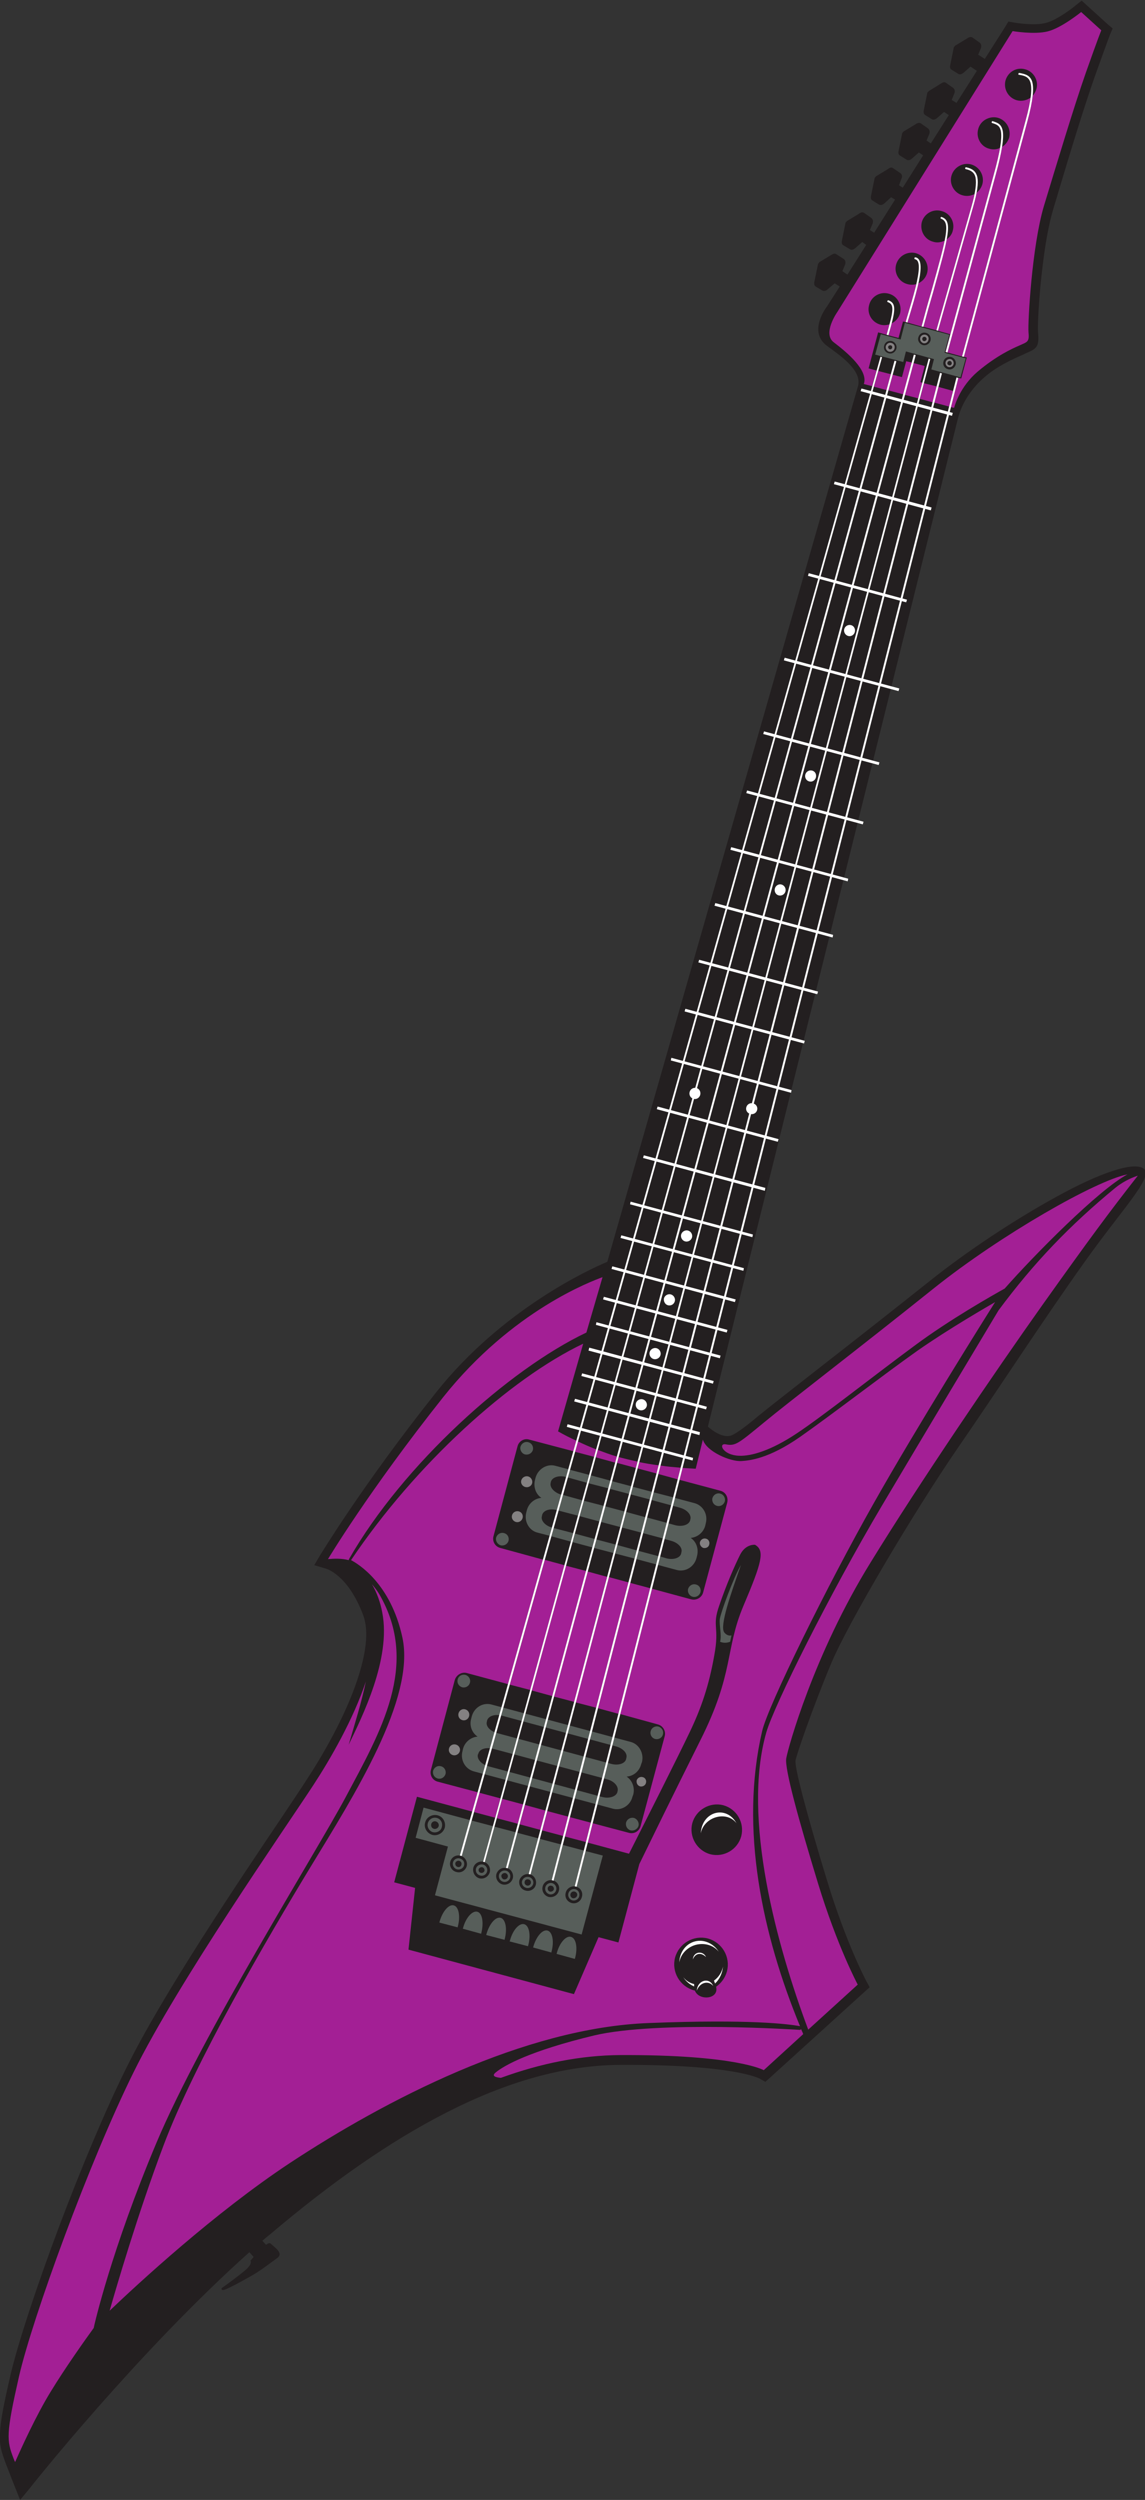 <?xml version="1.0" encoding="UTF-8" standalone="no"?>
<svg
   xmlns:dc="http://purl.org/dc/elements/1.1/"
   xmlns:cc="http://creativecommons.org/ns#"
   xmlns:rdf="http://www.w3.org/1999/02/22-rdf-syntax-ns#"
   xmlns:svg="http://www.w3.org/2000/svg"
   xmlns="http://www.w3.org/2000/svg"
   viewBox="0 0 415.107 905.573"
   height="905.573"
   width="415.107"
   xml:space="preserve"
   id="svg2"
   version="1.1"><rect x="0" y="0" width="415.107" height="905.573" fill="#333333" stroke="none"/><defs
     id="defs6" /><g
     transform="matrix(1.333,0,0,-1.333,0,905.573)"
     id="g10"><g
       transform="scale(0.1)"
       id="g12"><path
         id="path14"
         style="fill:#231f20;fill-opacity:1;fill-rule:evenodd;stroke:none"
         d="M 82.078,33.125 54.723,0 38.883,39.602 c 0,0 -7.203,17.996 -24.484,62.636 C 4.32,130.32 -2.156,148.32 0,182.883 c 1.441,32.398 10.078,77.039 28.801,157.676 19.438,83.523 71.277,241.199 133.918,407.515 56.883,150.492 122.398,308.166 180,424.086 98.636,200.88 308.883,512.64 426.242,686.88 27.355,41.04 49.676,74.16 62.641,94.32 46.078,69.84 107.281,175.68 140.394,275.76 22.324,66.97 32.404,130.33 15.848,174.96 -41.766,111.6 -101.528,126.72 -101.528,126.72 l -31.675,9.36 16.558,28.08 c 0.719,0 110.879,185.04 315.361,442.08 179.28,225.36 416.88,334.08 465.12,354.24 l 681.84,2379.6 c 12.24,43.92 -52.56,85.68 -84.24,109.44 -49.69,36.72 -7.21,97.92 0,107.28 l 34.57,54 -13.69,8.64 -18.71,-15.84 c -4.32,-4.32 -10.08,-6.48 -15.12,-3.6 l -18.01,10.8 c -5.04,3.6 -4.32,9.36 -2.87,15.84 l 9.35,45.36 3.6,5.04 30.96,18.72 c 5.03,2.88 10.07,6.48 15.11,2.88 l 20.18,-12.96 c 5.04,-3.6 5.74,-10.08 3.59,-15.84 l -7.2,-17.28 13.69,-9.36 51.11,80.64 -10.8,7.92 -18.71,-16.56 c -4.34,-3.6 -10.1,-6.48 -15.14,-2.88 l -17.99,10.8 c -5.04,2.88 -4.31,9.36 -2.89,15.12 l 9.38,46.08 3.59,4.32 30.96,18.72 c 5.04,3.6 10.08,7.2 15.84,3.6 l 19.43,-13.68 c 5.04,-3.6 5.76,-10.08 3.62,-15.84 l -7.21,-17.28 11.52,-7.2 56.88,90 -10.8,6.48 -17.99,-16.56 c -4.34,-3.6 -10.08,-6.48 -15.84,-2.88 l -17.29,10.8 c -5.04,2.88 -4.31,9.36 -2.89,15.12 l 9.38,46.08 3.59,4.32 30.96,18.72 c 5.04,3.6 10.08,7.2 15.11,3.6 l 20.16,-13.68 c 5.06,-3.6 5.76,-10.08 2.89,-15.12 l -6.48,-18 10.08,-6.48 55.44,87.84 -11.52,7.92 -18.73,-16.56 c -4.32,-3.6 -10.08,-6.48 -15.12,-2.88 l -17.26,10.8 c -5.76,2.88 -5.04,9.36 -3.62,15.12 l 9.38,46.08 3.59,4.32 30.96,18.72 c 5.04,3.6 10.8,6.48 15.84,3.6 l 19.43,-13.68 c 5.04,-3.6 5.77,-10.08 3.62,-15.84 l -7.21,-17.28 11.52,-7.92 48.97,77.04 -12.97,8.64 -18.71,-16.56 c -4.34,-3.6 -10.1,-6.48 -15.14,-2.88 l -17.26,10.8 c -5.04,2.88 -5.04,9.36 -3.62,15.12 l 9.38,46.08 4.31,4.32 30.24,18.72 c 5.76,3.6 10.8,7.2 15.84,3.6 l 19.43,-13.68 c 5.04,-3.6 5.76,-10.08 3.62,-15.12 l -7.21,-18 12.97,-7.92 55.43,87.12 -17.29,11.52 -18.71,-16.56 c -4.32,-3.6 -10.08,-6.48 -15.12,-2.88 l -17.28,10.8 c -5.76,2.88 -5.04,9.36 -3.6,15.12 l 9.36,46.08 3.59,4.32 30.96,18.72 c 5.06,3.6 10.8,6.48 15.84,3.6 L 2664,6678 c 5.04,-3.6 5.77,-10.08 3.6,-15.84 l -7.21,-17.28 18.01,-11.52 55.45,87.12 8.63,14.4 16.56,-2.88 c 0,0 54.01,-9.36 85.69,-0.72 31.68,7.92 80.62,46.8 80.62,47.52 l 16.56,12.96 15.84,-14.4 54.73,-49.68 13.67,-11.52 -7.19,-16.56 c 0,0 -6.48,-16.56 -41.05,-113.04 -29.51,-83.52 -68.4,-210.96 -99.36,-314.64 -5.03,-18 -10.8,-35.28 -14.39,-48.24 -12.25,-41.04 -21.6,-95.76 -28.09,-149.76 -10.8,-85.68 -14.39,-167.04 -12.94,-182.88 4.31,-41.76 -5.04,-45.36 -33.13,-57.6 -1.45,-0.72 -2.87,-1.44 -5.76,-2.88 -34.55,-15.12 -74.88,-33.84 -107.29,-62.64 -35.27,-30.24 -61.91,-71.28 -71.99,-113.04 L 1925.27,2916.72 c 24.5,-21.6 50.41,-31.68 67.7,-22.32 13.67,7.2 35.27,22.32 68.4,50.4 31.68,25.92 92.15,72.72 169.2,133.2 84.23,65.52 187.91,146.88 296.64,233.28 104.39,83.52 233.98,168.48 342.71,228.24 120.24,66.96 220.31,101.52 243.36,75.6 v 0 c 18.71,-26.64 -61.21,-107.28 -164.16,-251.99 -115.19,-161.29 -231.83,-342 -344.88,-505.45 -119.51,-174.24 -295.92,-471.59 -343.44,-583.92 -51.84,-123.84 -94.32,-248.4 -97.21,-264.24 -1.42,-9.36 5.77,-43.2 18.73,-93.6 15.84,-60.48 39.59,-143.28 67.68,-234.72 51.84,-169.92 105.84,-270.72 105.84,-270.72 l 9.36,-17.28 -14.4,-12.95 -256.33,-232.57 -12.95,-11.52 -15.11,8.64 c -0.73,0 -67.7,38.88 -379.46,37.44 -154.07,-0.72 -311.75,-47.52 -470.15,-128.16 C 1056.24,972.727 894.961,857.52 735.117,722.156 727.922,716.398 720.719,710.645 713.52,704.16 l 10.078,-10.801 c 5.761,4.317 10.086,5.762 12.961,2.879 10.082,-10.078 36.722,-25.918 16.562,-39.597 -19.437,-13.68 -42.48,-32.403 -69.121,-47.52 -26.641,-15.117 -59.762,-33.125 -72.004,-37.441 -11.516,-4.317 -9.355,3.601 -9.355,3.601 0,0 55.441,39.602 69.839,53.996 14.399,14.407 8.637,20.879 8.637,20.879 0,0 3.606,4.328 8.645,10.086 l -11.524,12.961 C 375.84,403.203 82.797,34.562 82.078,33.125 v 0" /><path
         id="path16"
         style="fill:#575e5a;fill-opacity:1;fill-rule:evenodd;stroke:none"
         d="m 2249.28,5963.76 v 0 0 z" /><path
         id="path18"
         style="fill:#ffffff;fill-opacity:1;fill-rule:evenodd;stroke:none"
         d="m 2003.05,1838.88 c -25.92,34.56 -87.85,18.72 -97.21,-27.36 3.59,60.48 69.84,77.05 97.21,27.36 v 0" /><path
         id="path20"
         style="fill:#ffffff;fill-opacity:1;fill-rule:evenodd;stroke:none"
         d="m 1748.16,2990.88 c 7.91,-2.16 12.95,-10.8 10.8,-18.72 -2.16,-7.92 -10.8,-12.96 -18.73,-10.8 -7.91,2.16 -12.94,10.08 -10.8,18.72 2.17,7.92 10.8,12.96 18.73,10.8 v 0" /><path
         id="path22"
         style="fill:#ffffff;fill-opacity:1;fill-rule:evenodd;stroke:none"
         d="m 1939.69,1396.8 c -13.69,15.84 -36.72,9.36 -44.65,-12.96 1.44,28.09 33.85,38.16 44.65,12.96 v 0" /><path
         id="path24"
         style="fill:#ffffff;fill-opacity:1;fill-rule:evenodd;stroke:none"
         d="m 1890,1517.77 c 24.47,6.47 51.11,-5.77 64.8,-28.09 -13.69,17.28 -38.16,25.2 -62.63,18.72 -23.77,-6.47 -41.06,-25.92 -44.65,-47.52 0.72,26.64 17.28,50.4 42.48,56.89 z m 76.33,-68.41 c -1.45,-18 -9.38,-34.56 -21.6,-46.08 l -2.89,7.92 c 12.96,9.36 21.6,23.04 24.49,38.16 z m -78.5,-54 c -11.5,5.04 -22.3,13.68 -29.51,25.2 7.21,-9.36 17.29,-15.84 29.51,-18.72 v -6.48 0" /><path
         id="path26"
         style="fill:#ffffff;fill-opacity:1;fill-rule:evenodd;stroke:none"
         d="m 1920.23,1475.28 c -15.11,14.4 -29.51,9.36 -35.99,-6.48 2.17,23.04 28.81,23.76 35.99,6.48 v 0" /><path
         id="path28"
         style="fill:#575e5a;fill-opacity:1;fill-rule:evenodd;stroke:none"
         d="m 1265.76,2242.08 c 9.36,-2.88 15.12,-12.24 12.24,-21.6 -2.16,-8.64 -11.52,-14.39 -20.88,-12.24 -9.36,2.89 -15.12,12.24 -12.24,21.6 2.16,9.36 11.52,14.4 20.88,12.24 v 0" /><path
         id="path30"
         style="fill:#575e5a;fill-opacity:1;fill-rule:evenodd;stroke:none"
         d="m 1790.64,2101.68 c 9.36,-2.88 15.12,-12.23 12.23,-21.6 -2.15,-9.36 -12.23,-14.4 -20.88,-12.24 -9.35,2.16 -15.11,12.24 -12.22,21.61 2.14,8.63 11.52,14.39 20.87,12.23 v 0" /><path
         id="path32"
         style="fill:#575e5a;fill-opacity:1;fill-rule:evenodd;stroke:none"
         d="m 1724.39,1853.28 c 8.66,-2.88 14.42,-12.24 12.25,-21.6 -2.87,-8.64 -12.25,-14.4 -21.6,-12.23 -9.36,2.87 -14.4,12.23 -12.25,21.59 2.89,9.36 12.25,14.4 21.6,12.24 v 0" /><path
         id="path34"
         style="fill:#575e5a;fill-opacity:1;fill-rule:evenodd;stroke:none"
         d="m 1199.52,1993.68 c 9.36,-2.16 14.4,-12.24 12.24,-20.88 -2.88,-9.36 -12.24,-15.12 -21.6,-12.24 -8.64,2.17 -14.4,11.52 -12.24,20.88 2.88,9.36 12.24,15.12 21.6,12.24 v 0" /><path
         id="path36"
         style="fill:#848182;fill-opacity:1;fill-rule:evenodd;stroke:none"
         d="m 1265.04,2148.48 c 8.64,-2.16 12.96,-10.8 10.8,-18.72 -2.16,-7.92 -10.08,-12.96 -18,-10.8 -8.64,2.17 -12.96,10.8 -10.8,18.72 2.16,7.92 10.08,12.96 18,10.8 v 0" /><path
         id="path38"
         style="fill:#848182;fill-opacity:1;fill-rule:evenodd;stroke:none"
         d="m 1239.84,2052.73 c 7.92,-2.17 12.96,-10.09 10.8,-18.01 -2.16,-7.92 -10.8,-12.96 -18.72,-10.8 -7.92,2.17 -12.96,10.08 -10.8,18.01 2.16,8.63 10.8,12.95 18.72,10.8 v 0" /><path
         id="path40"
         style="fill:#848182;fill-opacity:1;fill-rule:evenodd;stroke:none"
         d="m 1748.16,1964.16 c 6.49,-1.43 10.8,-8.64 8.64,-15.84 -1.45,-6.48 -8.64,-10.8 -15.84,-9.36 -7.19,2.17 -10.8,9.36 -9.36,16.56 2.17,6.48 9.36,10.8 16.56,8.64 v 0" /><path
         id="path42"
         style="fill:#ffffff;fill-opacity:1;fill-rule:evenodd;stroke:none"
         d="m 1785.61,3129.84 c 7.91,-2.16 12.94,-10.8 10.8,-18.71 -2.17,-7.93 -10.8,-12.97 -18.73,-10.81 -7.91,2.16 -12.95,10.81 -10.8,18.72 2.16,7.92 10.8,12.96 18.73,10.8 v 0" /><path
         id="path44"
         style="fill:#ffffff;fill-opacity:1;fill-rule:evenodd;stroke:none"
         d="m 1824.47,3276 c 7.93,-2.16 12.97,-10.8 10.8,-18.71 -2.14,-7.93 -10.07,-12.97 -18.71,-10.81 -7.93,2.16 -12.24,10.81 -10.8,18.72 2.15,7.93 10.8,12.96 18.71,10.8 v 0" /><path
         id="path46"
         style="fill:#ffffff;fill-opacity:1;fill-rule:evenodd;stroke:none"
         d="m 1871.29,3449.52 c 7.91,-2.16 12.95,-10.8 10.78,-18.72 -2.15,-7.92 -10.78,-12.96 -18.71,-10.8 -7.91,2.16 -12.97,10.8 -10.8,18.72 2.17,7.92 10.8,12.96 18.73,10.8 v 0" /><path
         id="path48"
         style="fill:#ffffff;fill-opacity:1;fill-rule:evenodd;stroke:none"
         d="m 1894.32,3836.88 c 7.93,-2.16 12.24,-10.8 10.07,-18.72 -2.14,-7.92 -10.07,-12.96 -17.98,-10.8 -8.66,2.16 -12.97,10.8 -10.8,18.72 2.14,7.92 10.07,12.96 18.71,10.8 v 0" /><path
         id="path50"
         style="fill:#ffffff;fill-opacity:1;fill-rule:evenodd;stroke:none"
         d="m 2048.4,3795.12 c 7.93,-2.16 12.97,-10.08 10.8,-18 -2.17,-8.64 -10.8,-12.96 -18.71,-10.8 -7.93,2.16 -12.97,10.08 -10.8,18 2.15,8.64 10.8,12.96 18.71,10.8 v 0" /><path
         id="path52"
         style="fill:#ffffff;fill-opacity:1;fill-rule:evenodd;stroke:none"
         d="m 2125.45,4389.84 c 7.91,-2.16 12.95,-10.8 10.78,-18.72 -2.15,-7.92 -10.08,-12.96 -18.71,-10.8 -7.93,2.16 -12.25,10.8 -10.08,18.72 2.15,7.92 10.08,12.96 18.01,10.8 v 0" /><path
         id="path54"
         style="fill:#ffffff;fill-opacity:1;fill-rule:evenodd;stroke:none"
         d="m 2208.96,4699.44 c 7.92,-2.16 12.23,-10.08 10.08,-18.72 -2.16,-7.92 -10.08,-12.96 -18,-10.8 -8.64,2.16 -12.95,10.8 -10.81,18.72 2.17,7.92 10.08,12.96 18.73,10.8 v 0" /><path
         id="path56"
         style="fill:#ffffff;fill-opacity:1;fill-rule:evenodd;stroke:none"
         d="m 2314.8,5094.72 c 7.91,-2.16 12.23,-10.8 10.08,-18.72 -2.17,-7.92 -10.08,-12.96 -18,-10.8 -7.92,2.16 -12.95,10.8 -10.81,18.72 2.17,7.92 10.08,12.96 18.73,10.8 v 0" /><path
         id="path58"
         style="fill:#575e5a;fill-opacity:1;fill-rule:evenodd;stroke:none"
         d="m 1437.12,2874.24 c 8.64,-2.16 14.4,-11.51 12.24,-20.88 -2.88,-9.36 -12.24,-14.4 -21.6,-12.23 -8.64,2.15 -14.4,12.23 -12.24,20.87 2.88,9.36 12.24,15.12 21.6,12.24 v 0" /><path
         id="path60"
         style="fill:#575e5a;fill-opacity:1;fill-rule:evenodd;stroke:none"
         d="m 1959.12,2734.56 c 8.63,-2.16 14.4,-11.52 12.25,-20.88 -2.89,-9.36 -12.25,-15.11 -21.6,-12.24 -8.66,2.17 -14.42,11.52 -12.25,20.88 2.87,9.36 12.25,15.12 21.6,12.24 v 0" /><path
         id="path62"
         style="fill:#575e5a;fill-opacity:1;fill-rule:evenodd;stroke:none"
         d="m 1892.87,2487.6 c 9.38,-2.16 14.42,-11.51 12.25,-20.88 -2.87,-9.36 -12.25,-15.12 -21.6,-12.24 -8.64,2.16 -14.4,12.24 -12.23,20.88 2.87,9.36 12.23,15.12 21.58,12.24 v 0" /><path
         id="path64"
         style="fill:#575e5a;fill-opacity:1;fill-rule:evenodd;stroke:none"
         d="m 1370.88,2627.29 c 9.36,-2.17 14.4,-11.53 12.24,-20.89 -2.88,-9.36 -12.24,-14.4 -21.6,-12.24 -8.64,2.88 -14.4,12.24 -12.24,20.88 2.88,9.36 12.24,15.12 21.6,12.25 v 0" /><path
         id="path66"
         style="fill:#848182;fill-opacity:1;fill-rule:evenodd;stroke:none"
         d="m 1436.4,2781.36 c 7.92,-2.16 12.96,-10.8 10.8,-18.72 -2.16,-7.92 -10.8,-12.24 -18.72,-10.08 -7.92,2.16 -12.96,10.08 -10.8,18 2.16,7.92 10.8,12.96 18.72,10.8 v 0" /><path
         id="path68"
         style="fill:#848182;fill-opacity:1;fill-rule:evenodd;stroke:none"
         d="m 1411.2,2686.32 c 7.92,-2.16 12.24,-10.08 10.08,-18 -2.16,-7.92 -10.08,-12.96 -18,-10.8 -7.92,2.16 -12.96,10.08 -10.8,18 2.16,8.64 10.8,12.96 18.72,10.8 v 0" /><path
         id="path70"
         style="fill:#848182;fill-opacity:1;fill-rule:evenodd;stroke:none"
         d="m 1920.23,2612.16 c 6.49,-1.44 10.81,-8.64 8.66,-15.84 -1.45,-7.2 -8.66,-10.8 -15.84,-9.36 -6.49,2.16 -10.8,9.36 -9.38,15.84 2.17,7.2 9.38,11.52 16.56,9.36 v 0" /><path
         id="path72"
         style="fill:#575e5a;fill-opacity:1;fill-rule:evenodd;stroke:none"
         d="m 1234.08,1615.68 c 13.68,-3.6 18.72,-30.24 10.8,-58.32 0,-0.72 0,-0.72 0,-1.44 l -49.68,12.96 c 0,0.72 0,1.44 0,1.44 7.92,28.8 25.2,48.96 38.88,45.36 v 0" /><path
         id="path74"
         style="fill:#575e5a;fill-opacity:1;fill-rule:evenodd;stroke:none"
         d="m 1298.16,1598.4 c 13.68,-3.6 18,-29.52 10.8,-58.32 0,-0.72 0,-0.72 -0.72,-1.44 l -49.68,13.68 c 0,0 0.72,0.72 0.72,1.44 7.2,28.08 25.2,48.24 38.88,44.64 v 0" /><path
         id="path76"
         style="fill:#575e5a;fill-opacity:1;fill-rule:evenodd;stroke:none"
         d="m 1361.52,1581.84 c 13.68,-3.6 18.72,-30.24 10.8,-59.04 v -0.72 l -49.68,12.96 c 0,0.72 0,0.72 0,1.44 7.92,28.8 25.2,48.96 38.88,45.36 v 0" /><path
         id="path78"
         style="fill:#575e5a;fill-opacity:1;fill-rule:evenodd;stroke:none"
         d="m 1425.6,1564.56 c 13.68,-3.6 18.72,-30.24 10.8,-58.32 0,-0.72 0,-1.44 -0.72,-1.44 l -49.68,12.97 c 0,0.71 0.72,1.43 0.72,1.43 7.2,28.8 25.2,48.96 38.88,45.36 v 0" /><path
         id="path80"
         style="fill:#575e5a;fill-opacity:1;fill-rule:evenodd;stroke:none"
         d="m 1488.96,1547.28 c 13.68,-3.6 18.72,-29.51 10.8,-58.32 0,-0.72 0,-0.72 0,-1.44 l -49.68,13.68 v 0.73 c 7.92,28.79 25.2,48.95 38.88,45.35 v 0" /><path
         id="path82"
         style="fill:#575e5a;fill-opacity:1;fill-rule:evenodd;stroke:none"
         d="m 1553.04,1530 c 13.68,-3.6 18.72,-29.52 10.8,-58.32 0,0 0,-0.72 -0.72,-1.43 l -49.68,13.67 c 0.72,0 0.72,0.72 0.72,1.44 7.2,28.08 25.2,48.96 38.88,44.64 v 0" /><path
         id="path84"
         style="fill:#575e5a;fill-opacity:1;fill-rule:evenodd;stroke:none"
         d="m 2015.27,2540.88 c -26.64,-76.32 -59.04,-166.32 -45.35,-183.59 9.36,-11.53 19.44,-7.93 19.44,-7.93 l -3.6,-17.28 c -8.63,-3.6 -19.43,-3.6 -27.36,0 5.04,18 -2.87,45.36 -0.72,61.92 2.89,18 36.71,111.6 57.59,146.88 v 0" /><path
         id="path86"
         style="fill:#ffffff;fill-opacity:1;fill-rule:evenodd;stroke:none"
         d="m 1825.92,3918.96 326.87,-87.84 -1.42,-7.2 -326.9,87.84 1.45,7.2 z m -282.24,-995.76 341.28,-91.44 -1.44,-7.2 -342,91.44 2.16,7.2 z m 20.16,69.12 339.83,-90.72 -1.42,-7.92 -340.57,91.44 2.16,7.2 z m 19.44,69.12 339.12,-90.72 -2.17,-7.2 -339.12,90.72 2.17,7.2 z m 19.43,69.84 338.4,-90.72 -2.15,-7.2 -338.39,90 2.14,7.92 z m 19.46,69.12 337.67,-90.72 -2.16,-7.2 -336.96,90.72 1.45,7.2 z m 20.15,69.12 336.23,-90 -2.14,-7.2 -336.25,90 2.16,7.2 z m 23.03,82.8 335.53,-90 -2.17,-7.2 -335.51,90 2.15,7.2 z m 24.49,84.24 333.36,-89.27 -1.44,-7.21 -334.08,89.28 2.16,7.2 z m 25.2,91.44 332.64,-89.28 -1.45,-7.2 -332.64,89.28 1.45,7.2 z m 36,126 330.48,-88.56 -1.44,-7.92 -331.19,89.28 2.15,7.2 z m 37.44,132.48 329.04,-88.56 -2.17,-7.2 -329.02,88.56 2.15,7.2 v 0" /><path
         id="path88"
         style="fill:#ffffff;fill-opacity:1;fill-rule:evenodd;stroke:none"
         d="m 2342.87,5737.68 248.42,-66.24 -2.17,-7.92 -248.4,66.96 2.15,7.2 z m -478.79,-1685.52 324.73,-87.12 -2.17,-7.2 -324.73,87.12 2.17,7.2 z m 37.44,133.2 323.28,-86.4 -2.16,-7.2 -323.28,86.4 2.16,7.2 z m 43.93,154.08 320.39,-86.4 -1.45,-7.2 -321.11,86.4 2.17,7.2 z m 43.18,151.92 318.25,-85.68 -1.43,-7.2 -318.97,85.68 2.15,7.2 z m 43.21,154.08 316.79,-84.96 -2.15,-7.2 -316.79,84.96 2.15,7.2 z m 46.07,160.56 313.93,-84.24 -2.15,-7.2 -313.93,84.24 2.15,7.2 z m 56.17,200.16 311.76,-83.52 -2.17,-7.2 -311.76,83.52 2.17,7.2 z m 65.51,229.68 267.13,-72 -2.17,-7.2 -267.11,72 2.15,7.2 z m 70.57,249.12 263.51,-70.56 -2.15,-7.92 -263.51,71.28 2.15,7.2 v 0" /><path
         id="path90"
         style="fill:#848182;fill-opacity:1;fill-rule:evenodd;stroke:none"
         d="m 2424.24,5861.52 c 6.48,-1.44 10.8,-7.92 8.63,-15.12 -1.42,-6.48 -8.63,-10.08 -15.12,-8.64 -6.46,2.16 -10.07,8.64 -8.63,15.12 2.17,6.48 8.63,10.8 15.12,8.64 z m -1.45,-6.48 c 2.89,-0.72 4.34,-3.6 3.62,-6.48 -0.73,-2.88 -3.62,-5.04 -6.49,-4.32 -2.89,0.72 -5.04,4.32 -4.31,7.2 0.72,2.88 4.31,4.32 7.18,3.6 v 0" /><path
         id="path92"
         style="fill:#848182;fill-opacity:1;fill-rule:evenodd;stroke:none"
         d="m 2517.13,5883.84 c 6.46,-1.44 10.08,-7.92 7.91,-14.4 -1.45,-6.48 -7.91,-10.08 -13.67,-8.64 -6.49,2.16 -10.08,8.64 -8.66,14.4 1.45,6.48 7.93,10.08 14.42,8.64 z m -1.45,-5.76 c 2.87,-0.72 5.04,-4.32 4.32,-7.2 -1.45,-2.88 -4.32,-5.04 -7.21,-4.32 -3.59,0.72 -5.04,4.32 -4.31,7.2 0.72,3.6 4.31,5.04 7.2,4.32 v 0" /><path
         id="path94"
         style="fill:#575e5a;fill-opacity:1;fill-rule:evenodd;stroke:none"
         d="m 2380.31,5829.84 76.33,-20.16 7.21,28.8 76.31,-20.88 -7.19,-28.08 79.2,-21.6 14.39,51.84 -57.6,15.12 12.95,48.96 -120.95,32.4 -11.53,-45.36 -53.98,14.4 -15.14,-55.44 z m 206.64,-6.48 c 9.38,-2.88 14.42,-12.24 12.25,-20.88 -2.87,-9.36 -12.25,-15.12 -20.88,-12.24 -9.36,2.16 -15.12,11.52 -12.25,20.88 2.17,9.36 11.53,14.4 20.88,12.24 z m -68.4,65.52 c 9.36,-2.16 14.42,-11.52 12.25,-20.88 -2.89,-9.36 -12.25,-14.4 -20.88,-12.24 -9.35,2.88 -15.12,12.24 -12.24,20.88 2.16,9.36 11.52,15.12 20.87,12.24 z m -92.87,-22.32 c 9.36,-2.88 14.4,-12.24 12.23,-20.88 -2.87,-9.36 -12.23,-15.12 -20.88,-12.24 -9.35,2.16 -15.12,11.52 -12.23,20.88 2.15,9.36 11.53,14.4 20.88,12.24 v 0" /><path
         id="path96"
         style="fill:#848182;fill-opacity:1;fill-rule:evenodd;stroke:none"
         d="m 2585.53,5817.6 c 5.76,-1.44 9.35,-7.92 7.91,-13.68 -1.45,-5.76 -7.91,-9.36 -13.67,-7.92 -5.77,1.44 -9.38,7.92 -7.93,13.68 1.44,5.76 7.93,9.36 13.69,7.92 z m -1.45,-5.04 c 2.87,-0.72 5.04,-4.32 4.32,-7.2 -0.72,-3.6 -4.32,-5.76 -7.21,-4.32 -3.59,0.72 -5.74,4.32 -4.31,7.2 0.72,2.88 4.31,5.04 7.2,4.32 v 0" /><path
         id="path98"
         style="fill:#a31f95;fill-opacity:1;fill-rule:evenodd;stroke:none"
         d="m 1362.24,1146.96 c 108.72,39.6 216.72,61.2 323.99,61.92 317.54,1.44 390.98,-41.04 390.98,-41.04 l 107.26,97.92 c -0.7,2.88 -2.87,7.2 -5.76,13.69 l -2.15,-2.17 c 0,0 -387.36,25.92 -560.88,-15.12 -173.52,-41.76 -244.8,-81.36 -267.84,-100.8 -11.52,-9.36 -0.72,-12.96 14.4,-14.4 z m 563.03,378.72 c 38.89,-10.8 61.94,-50.4 51.86,-89.28 -5.06,-18 -15.84,-32.4 -29.53,-41.76 8.63,-34.56 -46.8,-38.88 -57.6,-10.8 -0.72,0.72 -1.45,0.72 -2.17,0.72 -38.87,10.8 -61.91,50.4 -51.83,89.28 10.8,38.89 50.41,61.92 89.27,51.84 z m 862.56,5079.6 c 23.05,-5.76 37.44,-30.24 30.98,-53.28 -2.17,-7.2 -5.76,-13.68 -10.1,-18.72 -2.15,-17.28 -6.46,-39.6 -14.39,-69.12 l -172.8,-640.08 7.91,-2.16 -15.11,-56.88 -7.91,1.44 -20.18,-79.2 8.65,-2.16 c 2.15,7.92 16.57,57.6 63.36,97.92 51.84,43.92 95.04,63.36 115.2,72 20.15,9.36 26.64,8.64 23.77,36 -2.17,26.64 9.35,232.56 41.75,342 33.11,108.72 80.65,267.12 114.48,363.6 33.85,95.76 41.76,114.48 41.76,114.48 l -54.71,49.68 c 0,0 -53.28,-43.2 -90.72,-52.56 -36.72,-9.36 -95.77,0.72 -95.77,0.72 l -476.64,-763.2 c 0,0 -41.75,-59.04 -9.35,-82.8 35.99,-27.36 94.31,-76.32 81.35,-113.04 l 22.32,-5.76 12.25,42.48 -21.61,5.76 25.92,97.92 23.05,-6.48 c 2.87,10.8 5.74,20.16 7.91,28.08 -7.91,-2.16 -16.56,-2.88 -24.47,-0.72 -23.77,6.48 -37.44,30.24 -30.96,53.28 5.74,23.76 30.23,37.44 53.26,30.96 23.05,-5.76 36.74,-30.24 30.98,-53.28 -3.62,-12.24 -12.25,-22.32 -23.05,-27.36 -2.17,-9.36 -5.04,-20.16 -8.63,-32.4 l 27.34,-7.2 12.25,44.64 7.21,-1.44 c 0.72,1.44 0.72,3.6 1.42,5.04 10.1,33.84 19.45,64.8 25.94,90.72 0.7,2.88 0.7,5.04 1.42,7.2 -7.18,-2.16 -15.84,-2.16 -23.75,0 -23.04,5.76 -37.44,30.24 -30.95,53.28 6.46,23.04 30.23,36.72 53.28,30.96 23.03,-6.48 37.42,-30.24 30.96,-54 -3.62,-12.96 -12.25,-22.32 -23.77,-28.08 -0.73,-3.6 -1.45,-6.48 -2.15,-10.08 -6.49,-26.64 -15.84,-57.6 -25.94,-90.72 -0.7,-2.16 -1.43,-4.32 -1.43,-5.76 l 38.17,-10.8 c 9.35,35.28 17.99,66.24 25.92,92.88 18.71,66.24 30.95,110.16 36.71,140.4 -9.35,-4.32 -20.15,-6.48 -30.95,-2.88 -23.05,5.76 -36.72,29.52 -30.98,53.28 6.49,23.04 30.26,36.72 53.28,30.24 23.77,-5.76 37.44,-30.24 30.98,-53.28 -2.17,-10.08 -8.65,-18 -16.56,-23.76 -5.77,-30.96 -18.73,-77.04 -37.44,-145.44 -7.93,-26.64 -16.57,-57.6 -25.92,-92.16 l 35.27,-9.36 95.76,336.96 c 3.6,12.24 5.76,23.76 7.91,33.12 -9.35,-5.04 -20.88,-6.48 -31.68,-3.6 -23.02,5.76 -37.44,30.24 -30.95,53.28 6.48,23.04 30.23,36.72 53.28,30.96 23.04,-6.48 36.72,-30.24 30.95,-53.28 -2.87,-10.08 -8.63,-18 -15.84,-23.76 -2.14,-10.8 -5.03,-23.04 -9.35,-38.16 l -95.76,-336.96 33.12,-9.36 -12.97,-48.24 h 0.73 l 131.03,482.4 c 8.65,30.24 13.69,53.28 16.56,72 -8.63,-4.32 -18.71,-5.04 -28.79,-2.16 -23.04,5.76 -36.71,30.24 -30.25,53.28 5.76,23.04 30.25,36.72 53.28,30.96 23.05,-6.48 36.72,-30.24 30.98,-54 -3.61,-10.8 -10.1,-19.44 -19.45,-25.2 -2.88,-19.44 -8.64,-43.92 -17.29,-76.32 l -131.03,-482.4 39.6,-10.8 172.8,640.8 c 7.2,25.92 11.52,46.8 13.69,62.64 -10.1,-7.2 -23.77,-10.8 -37.44,-7.2 -23.05,6.48 -36.72,30.24 -30.98,53.28 6.49,23.76 30.25,37.44 53.28,30.96 z m -195.84,-874.08 -39.59,10.8 -11.52,-42.48 40.31,-10.8 10.8,42.48 z m -44.63,12.24 -34.57,8.64 -10.8,-42.48 34.57,-9.36 10.8,43.2 z m -38.88,10.08 -5.04,1.44 11.52,43.92 -30.23,7.92 -23.77,-86.4 35.99,-9.36 11.53,42.48 z m -28.79,54.72 -15.14,3.6 -11.5,-43.2 -25.22,6.48 -11.5,-42.48 40.31,-10.8 23.05,86.4 z m -56.9,-31.68 -33.83,8.64 -12.24,-42.48 34.57,-9.36 11.5,43.2 z M 1134,1910.88 l 150.48,-40.32 14.4,52.57 -108.72,28.8 c -13.68,3.59 -22.32,17.99 -18,32.39 l 64.8,244.08 c 4.32,13.68 18.72,22.32 32.4,18.72 l 112.32,-30.23 95.04,338.4 -115.92,31.67 c -14.4,3.6 -22.32,18 -18.72,31.68 l 65.52,244.8 c 3.6,13.68 18,22.32 31.68,18 l 120.24,-31.68 7.92,28.81 c -16.56,7.19 -33.12,15.83 -49.68,25.19 l 68.39,238.32 C 1386.72,3047.04 1130.4,2815.2 954.723,2553.84 974.16,2543.76 1062.72,2490.48 1094.4,2343.61 1130.4,2177.29 961.918,1913.04 844.563,1720.08 727.922,1527.84 529.199,1188.72 444.238,961.926 373.684,774.719 316.078,576.719 298.082,514.082 c 78.477,74.883 285.117,265.676 489.598,401.035 259.2,170.643 638.64,368.643 977.77,380.883 274.32,10.8 380.16,-2.89 410.39,-8.64 -102.25,247.68 -164.88,536.4 -102.97,802.09 15.84,68.39 177.13,395.99 303.13,618.47 117.36,208.08 305.29,507.6 330.48,547.2 -17.28,-10.08 -125.29,-71.99 -211.68,-132.48 -93.61,-66.24 -232.55,-173.52 -318.96,-234 -85.68,-59.76 -138.24,-64.08 -159.12,-65.51 -30.24,-2.17 -95.76,25.91 -105.12,58.31 l -19.43,-79.2 c -12.25,0.72 -23.77,1.44 -36.02,2.16 l -7.91,-32.4 110.88,-29.52 c 14.4,-3.6 22.33,-18 18.71,-32.4 L 1912.32,2466 c -3.61,-13.68 -18,-22.32 -32.4,-18.71 l -106.56,28.8 -86.41,-340.57 102.25,-28.08 c 13.67,-3.6 22.32,-17.99 18.71,-31.68 l -65.51,-244.08 c -3.59,-14.4 -18.01,-23.04 -32.4,-18.72 l -97.93,25.92 -13.67,-52.56 112.32,-30.23 c 46.8,92.15 134.63,266.39 163.44,326.87 33.13,68.4 54,130.32 68.4,211.68 15.12,80.65 -7.21,77.04 13.67,136.08 20.18,59.04 42.48,109.44 56.9,138.24 15.11,29.52 40.31,26.64 40.31,26.64 27.36,-15.84 18.73,-47.52 -31.68,-166.32 -50.39,-119.52 -24.47,-181.44 -117.37,-365.76 -79.92,-159.84 -133.2,-269.28 -165.58,-335.52 l -56.9,-213.12 -54,14.4 -66.95,-154.8 -450,120.96 18,167.76 -56.88,15.12 61.92,232.56 z m 155.52,-41.76 56.88,-15.12 14.4,52.56 -56.88,15.12 -14.4,-52.56 z m 61.92,-16.56 56.88,-15.12 14.4,52.56 -56.88,15.12 -14.4,-52.56 z m 61.92,-16.56 56.16,-15.12 13.68,52.56 -55.44,15.13 -14.4,-52.57 z m 61.2,-16.55 56.88,-15.13 13.68,52.56 -56.88,15.12 -13.68,-52.55 z m 61.92,-16.57 56.88,-15.11 13.67,52.55 -56.87,15.12 -13.68,-52.56 z m 27.36,1045.44 51.84,-13.68 5.77,20.16 c -16.57,6.48 -33.13,13.68 -49.69,21.6 l -7.92,-28.08 z m 56.88,-15.12 52.56,-14.4 4.32,16.56 c -17.29,5.04 -34.55,11.53 -51.84,18 l -5.04,-20.16 z m 57.6,-15.12 51.11,-13.68 4.34,17.28 c -17.29,3.61 -34.57,7.92 -51.13,12.24 l -4.32,-15.84 z m 56.15,-15.12 51.14,-13.68 5.76,22.32 c -18.01,2.16 -35.3,5.04 -52.56,8.65 l -4.34,-17.29 z m 56.17,-15.12 52.56,-14.4 7.91,31.68 c -18.71,1.44 -36.72,2.88 -54.7,5.76 l -5.77,-23.04 z m -22.32,-310.32 -54,14.41 -87.84,-340.57 55.43,-15.12 86.41,341.28 z m -59.04,15.84 -53.28,14.41 -90,-340.57 55.45,-14.4 87.83,340.56 z m -58.32,15.12 -52.56,14.4 -91.44,-339.84 54.72,-14.4 89.28,339.84 z m -56.88,15.84 -54.72,14.4 -92.88,-339.12 55.44,-15.12 92.16,339.84 z m -59.04,15.84 -53.28,14.4 -95.04,-339.12 55.44,-14.4 92.88,339.12 z m 431.99,-652.32 c 36.74,-10.07 58.32,-47.52 48.97,-84.23 -10.08,-36.72 -47.52,-58.33 -84.24,-48.97 -36.72,10.08 -58.32,48.24 -48.97,84.24 10.08,36.72 48.25,58.32 84.24,48.96 z m 231.13,-609.84 134.63,122.4 c 0,0 -55.43,102.96 -107.99,275.04 -52.55,172.08 -91.44,312.48 -86.4,339.85 4.31,26.64 74.88,282.95 229.69,532.79 134.62,218.88 339.12,519.12 467.98,700.56 126.72,177.84 180,249.84 258.48,349.92 -9.35,-2.88 -35.27,-12.24 -60.47,-32.4 -125.27,-102.96 -222.48,-204.48 -318.24,-333.36 -47.52,-79.19 -198.71,-331.2 -317.52,-531.36 -142.56,-240.48 -293.05,-542.87 -313.93,-614.88 -67.67,-234 29.54,-583.92 113.77,-808.56 z m -559.45,2044.8 c -27.34,-10.07 -244.79,-89.28 -433.43,-326.16 -203.04,-255.6 -313.202,-439.92 -313.202,-439.92 0,0 0,0 0.719,0 15.84,1.44 36.723,2.16 55.441,-2.88 l 1.442,3.6 c 146.88,256.32 434.16,514.8 645.12,614.88 l 43.91,150.48 z M 995.039,2224.08 C 961.199,2121.84 898.559,2013.13 851.758,1941.84 772.559,1820.88 484.563,1407.6 363.598,1162.8 242.641,918.723 88.559,495.363 51.84,336.238 15.84,177.844 18,162.004 36.719,113.035 c 1.441,-3.59 2.883,-7.195 4.32,-10.074 15.117,33.836 57.598,128.16 97.922,192.957 38.156,62.648 92.879,139.68 115.918,171.359 1.437,8.641 48.961,214.559 170.641,503.282 124.558,295.921 434.878,789.841 514.796,939.601 93.604,175.68 202.324,359.29 91.444,550.8 -5.04,8.64 -12.24,18 -20.16,27.36 13.68,-23.03 23.04,-49.68 28.08,-77.04 24.48,-125.99 -55.442,-284.39 -91.442,-359.28 16.563,56.88 35.282,115.92 46.801,172.08 z M 3066.48,3602.16 C 2980.8,3585.6 2722.32,3438 2541.6,3294 c -209.53,-167.76 -397.44,-311.04 -465.12,-367.2 -68.39,-56.16 -76.32,-63.36 -102.24,-58.32 -21.6,4.32 -9.36,-29.52 35.99,-30.96 33.13,-1.43 87.13,14.41 156.25,60.48 69.85,46.08 208.07,155.52 320.4,238.32 95.76,71.28 213.12,137.52 245.52,155.52 79.92,90.72 256.31,269.28 334.08,310.32 v 0" /><path
         id="path100"
         style="fill:#575e5a;fill-opacity:1;fill-rule:evenodd;stroke:none"
         d="m 1704.24,1965.6 c 15.12,-10.08 23.05,-29.51 18.01,-48.96 l -2.17,-5.76 c -5.76,-23.76 -30.24,-38.88 -53.28,-32.4 L 1288.08,1980 c -23.04,6.48 -36.72,30.96 -30.24,54.72 l 1.44,6.48 c 5.04,18.72 21.6,31.68 39.6,33.12 -15.12,10.08 -23.04,29.52 -17.28,48.96 l 1.44,5.76 c 6.48,24.48 30.24,38.88 54,32.4 l 378,-101.52 c 23.05,-5.76 36.72,-30.96 30.96,-54.72 l -2.15,-5.75 c -5.04,-19.45 -20.88,-32.41 -39.61,-33.85 z m -362.88,75.6 309.6,-82.8 c 19.43,-5.04 31.68,-19.44 28.81,-31.68 l -0.73,-3.59 c -3.59,-11.53 -21.6,-18.01 -41.03,-12.97 l -309.61,83.52 c -18.72,5.04 -31.68,19.45 -28.8,31.68 l 1.44,2.88 c 2.88,12.24 20.88,18 40.32,12.96 z m 23.76,90 310.33,-83.52 c 18.71,-5.04 31.68,-18.72 28.07,-30.96 l -0.73,-3.59 c -2.87,-12.25 -21.6,-18.01 -40.31,-12.97 l -309.6,83.52 c -19.44,5.04 -32.4,18.72 -28.8,30.96 l 0.72,3.6 c 3.6,12.24 21.6,18 40.32,12.96 v 0" /><path
         id="path102"
         style="fill:#575e5a;fill-opacity:1;fill-rule:evenodd;stroke:none"
         d="m 1152,1881.36 126,-33.84 -27.36,-96.47 c -11.52,2.15 -23.04,-5.05 -25.92,-16.57 -3.6,-12.24 4.32,-25.2 16.56,-28.08 12.24,-3.6 24.48,3.6 28.08,15.84 2.88,12.24 -4.32,24.48 -15.84,28.08 0.72,0 1.44,0 2.16,-0.72 l 27.36,96.49 57.6,-15.13 -26.64,-96.48 c 0,0 0.72,0 0.72,-0.72 0,0.72 -0.72,0.72 -0.72,0.72 -11.52,2.16 -23.76,-5.03 -26.64,-16.56 -2.88,-12.24 4.32,-25.19 16.56,-28.8 12.24,-2.88 24.48,4.32 28.08,16.56 2.88,11.52 -2.88,23.04 -13.68,27.36 l 26.64,96.48 57.6,-15.12 -26.64,-97.2 c -11.52,2.16 -22.32,-5.04 -25.92,-16.56 -2.88,-12.24 4.32,-24.48 16.56,-28.08 12.24,-2.88 24.48,4.33 28.08,16.56 2.88,10.8 -2.88,23.04 -13.68,27.36 l 25.92,96.48 56.88,-15.12 -25.92,-97.2 c -10.8,1.44 -21.6,-5.76 -25.2,-16.56 -2.88,-12.24 4.32,-25.2 16.56,-28.08 12.24,-3.6 25.2,3.6 28.08,15.84 2.88,12.24 -3.6,23.76 -14.4,28.08 l 25.2,96.48 57.6,-15.12 -25.2,-97.2 c -10.8,1.44 -21.6,-5.76 -24.48,-16.56 -3.6,-12.24 3.6,-25.2 15.84,-28.8 12.24,-2.88 25.2,4.32 28.08,16.56 3.6,12.24 -3.6,24.48 -15.12,28.08 0,0 0,0 0.72,-0.72 l 25.2,97.2 56.88,-15.12 -24.48,-97.2 c -10.8,0.72 -21.6,-5.76 -24.48,-17.27 -3.6,-12.25 3.6,-24.49 15.84,-28.09 12.24,-3.59 25.21,4.32 28.08,16.56 3.59,11.53 -2.87,23.76 -14.4,27.37 l 24.48,97.19 46.79,-12.23 -57.59,-214.57 -398.88,106.56 35.28,132.48 -87.84,23.76 21.6,82.08 z m 411.12,-228.25 c -5.04,1.45 -10.08,-1.43 -11.52,-6.47 -1.44,-5.04 1.44,-10.08 6.48,-11.52 5.04,-0.72 10.08,2.16 11.51,7.2 1.45,4.32 -1.43,9.36 -6.47,10.79 z m -313.92,83.53 c -4.32,1.44 -9.36,-1.44 -10.8,-5.76 -0.72,-5.04 1.44,-9.36 6.48,-10.8 4.32,-1.44 9.36,1.44 10.08,6.48 1.44,4.32 -1.44,8.64 -5.76,10.08 z m 62.64,-17.28 c -4.32,0.72 -8.64,-1.44 -10.08,-5.75 -0.72,-4.33 1.44,-8.65 5.76,-9.37 4.32,-1.44 8.64,1.44 10.08,5.04 0.72,4.33 -1.44,8.64 -5.76,10.08 z m 62.64,-15.84 c -4.32,0.72 -9.36,-1.44 -10.8,-6.48 -0.72,-4.31 2.16,-9.36 6.48,-10.8 4.32,-0.72 9.36,1.44 10.8,6.49 1.44,4.31 -1.44,9.35 -6.48,10.79 z m 62.64,-17.28 c -4.32,1.44 -9.36,-1.44 -10.08,-5.76 -1.44,-5.04 1.44,-9.35 5.76,-10.8 5.04,-1.44 9.36,1.45 10.8,5.76 1.44,5.04 -1.44,10.08 -6.48,10.8 z m 62.64,-17.28 c -4.32,1.44 -8.64,-1.44 -10.08,-5.76 -0.72,-4.32 1.44,-8.64 5.76,-10.09 5.04,-0.71 9.36,1.45 10.8,5.77 0.72,4.32 -1.44,9.36 -6.48,10.08 z m 67.68,-2.16 v -0.71 z m 0,-0.71 c 0,0 0,0 0.72,0 -0.72,0 -0.72,0 -0.72,0 z m -3.6,1.43 c 0,-0.72 0.72,-0.72 0.72,-0.72 0,0 -0.72,0 -0.72,0.72 z m 0.72,-0.72 c 0.72,0 1.44,0 1.44,0 0,0 -0.72,0 -1.44,0 z m 0,-7.2 c -7.92,2.16 -16.56,-2.88 -18.72,-11.52 -2.16,-7.92 2.88,-16.56 10.8,-18.72 7.92,-2.16 16.56,2.88 18.71,10.8 2.17,8.64 -2.15,17.28 -10.79,19.44 z m -313.92,91.45 c 0.72,0 0.72,0 0.72,0 0,0 0,0 -0.72,0 z m 0.72,0 v 0 0 z m 0,0 c 0,0 0,0 0.72,0 -0.72,0 -0.72,0 -0.72,0 z m 0.72,0 v 0 0 z m 0,0 v 0 0 z m -1.44,-7.94 c -7.92,2.17 -16.56,-2.15 -18.72,-10.79 -2.16,-7.92 2.88,-16.56 10.8,-18.71 8.64,-2.17 17.28,2.87 19.44,10.79 2.16,8.64 -2.88,16.56 -11.52,18.71 z m 65.52,-9.35 v 0 0 z m 0,0 c 0.72,0 1.44,-0.72 2.16,-0.72 -0.72,0 -1.44,0.72 -2.16,0.72 z m 2.16,-0.72 v 0 0 z m -3.6,0.72 v 0 0 z m 0,0 v 0 0 z m -0.72,-7.2 c -8.64,2.16 -17.28,-2.88 -19.44,-10.8 -2.16,-8.64 2.88,-16.56 10.8,-18.72 8.64,-2.88 17.28,2.16 19.44,10.8 2.16,7.92 -2.88,16.56 -10.8,18.72 z m 64.8,-9.36 v 0 0 z m 1.44,-0.72 h 0.72 -0.72 z m -4.32,0.72 c 0.72,0 0.72,0 0.72,0 0,0 0,0 -0.72,0 z m 0.72,0 c 0,0 0,0 0.72,0 -0.72,0 -0.72,0 -0.72,0 z m 0.72,0 c 0,0 0,0 0.72,0 -0.72,0 -0.72,0 -0.72,0 z m -0.72,-7.2 c -8.64,2.16 -17.28,-2.88 -19.44,-10.8 -2.16,-8.64 2.88,-17.27 11.52,-19.44 7.92,-2.16 16.56,2.88 18.72,10.8 2.16,8.64 -2.88,17.28 -10.8,19.44 z m 64.8,-10.08 v 0 0 z m 0.72,0 c 0,0 0,0 0.72,0 -0.72,0 -0.72,0 -0.72,0 z m 0.72,0 v 0 0 z m -5.04,0.72 c 0.72,0 2.16,0 2.88,0 -0.72,0 -2.16,0 -2.88,0 z m 1.44,-7.91 c -8.64,2.15 -16.56,-2.17 -19.44,-10.8 -2.16,-7.93 2.88,-16.57 11.52,-18.73 7.92,-2.15 16.56,2.89 18.72,10.8 2.16,7.93 -2.88,16.56 -10.8,18.73 z m 64.8,-9.37 h 0.72 -0.72 z m -3.6,0.72 h 0.72 -0.72 z m 0.72,0 h 0.72 -0.72 z m 0.72,0 c 0.72,0 0.72,-0.72 1.44,-0.72 -0.72,0 -0.72,0.72 -1.44,0.72 z m 0,-7.92 c -7.92,2.16 -16.56,-2.88 -18.72,-10.8 -2.16,-8.64 2.16,-16.56 10.8,-19.44 7.92,-2.16 16.56,2.88 18.72,11.52 2.16,7.92 -2.88,16.56 -10.8,18.72 z m -311.76,184.32 c 14.4,-3.6 23.04,-18.72 19.44,-33.84 -4.32,-14.4 -19.44,-23.03 -33.84,-19.44 -14.4,4.32 -23.76,19.44 -19.44,33.84 3.6,14.4 18.72,23.04 33.84,19.44 z m -5.04,-16.56 c 5.76,-1.44 9.36,-7.2 7.92,-12.96 -1.44,-5.04 -7.2,-8.64 -12.96,-7.2 -5.76,1.44 -8.64,7.2 -7.2,12.96 1.44,5.76 7.2,8.64 12.24,7.2 z m 2.88,9.36 c -10.8,2.88 -21.6,-3.6 -24.48,-14.4 -2.88,-10.08 3.6,-21.6 14.4,-24.48 10.08,-2.16 21.6,3.6 23.76,14.4 2.88,10.8 -2.88,21.6 -13.68,24.48 v 0" /><path
         id="path104"
         style="fill:#575e5a;fill-opacity:1;fill-rule:evenodd;stroke:none"
         d="m 1878.48,2614.32 c 15.11,-10.08 22.32,-29.52 17.28,-48.96 l -1.44,-5.76 c -6.49,-24.48 -30.96,-38.88 -54.01,-32.4 l -51.11,13.68 5.82,23.02 17.23,-5.02 c 18.71,-5.04 37.44,0.72 40.31,12.96 l 0.72,3.6 c 3.6,12.24 -9.35,25.92 -28.08,30.96 l -17.99,5.04 -8.44,-32.71 36.5,144.31 54.01,-14.4 c 23.04,-6.48 36.72,-30.96 30.23,-54.72 l -1.42,-6.48 c -5.04,-18.72 -21.61,-31.68 -39.61,-33.12 z m -301.68,59.04 53.28,-14.4 -12.95,-47.52 -53.29,14.4 12.96,47.52 z m 58.32,-15.84 51.83,-13.68 -12.95,-47.52 -51.83,13.68 12.95,47.52 z m -33.83,105.12 53.26,-13.68 -12.95,-47.52 -53.28,13.68 12.97,47.52 z m 228.94,-61.2 18.73,-5.04 c 18.72,-5.04 31.68,-18.72 28.79,-30.96 l -0.72,-3.6 c -3.59,-12.24 -21.58,-18 -41.03,-12.96 l -17.99,5.04 12.22,47.52 z m -45.35,-159.12 -54,14.4 5.94,23 -0.18,-0.68 53.89,-14.37 -5.65,-22.35 z m -35.82,84.91 10.96,42.44 52.95,-14.31 12.23,47.52 -52.93,14.31 5.41,20.97 53.28,-13.68 -28.23,-111.56 -53.67,14.31 z m -23.22,-69.07 -52.56,13.68 6.02,22.96 52.3,-14.32 -5.76,-22.32 z m -39.88,62.07 16.91,64.63 51.97,-14.23 -23.06,-89.47 12.07,47.56 -51.86,13.68 -6.03,-22.17 z m 19,72.57 15.84,60.48 51.84,-13.68 -5.35,-20.79 -51.53,13.59 -10.8,-39.6 z m -36.72,-119.52 -52.56,13.68 40.57,150.31 -9.61,-37.27 51.11,-13.68 12.97,47.52 -51.72,13.65 5.65,20.91 51.83,-13.68 -48.24,-181.44 z m -56.87,15.12 -54.01,14.4 49.67,181.44 53.28,-14.4 -48.94,-181.44 z m -59.05,15.84 -52.56,14.4 17.79,63.78 -11.31,-41.46 52.4,-13.64 -6.32,-23.08 z m -33.09,84.24 30.93,110.88 51.83,-13.68 -5.9,-21.56 -51.69,14.36 -12.96,-47.52 51.65,-14.35 -11.45,-41.79 -52.41,13.66 z m -24.51,-68.4 -33.12,8.64 c -23.04,5.76 -36.72,30.96 -30.24,54.72 l 1.44,5.76 c 5.04,19.44 21.6,32.4 39.6,33.84 -15.12,10.09 -22.32,29.52 -17.28,48.96 l 1.44,5.77 c 6.48,23.75 30.96,38.87 54,32.39 l 35.28,-9.36 -16.43,-58.09 9.95,36.49 v 0.72 c -19.44,5.04 -37.44,-0.72 -41.04,-12.96 l -0.72,-3.6 c -2.87,-12.22 10.03,-25.87 28.7,-31.65 l -20.62,-72.9 8.48,31.11 c -18.72,5.04 -36,-0.72 -39.6,-12.96 l -0.72,-3.6 c -3.59,-11.48 8.58,-25.84 27.21,-30.92 l -6.33,-22.36 v 0" /><path
         id="path106"
         style="fill:#ffffff;fill-opacity:1;fill-rule:evenodd;stroke:none"
         d="m 2416.33,5977.44 c 23.03,-8.64 18.71,-28.8 0,-95.04 l -5.04,1.44 c 17.99,62.64 22.3,82.08 3.59,88.56 -1.44,0.72 -2.17,0.72 -1.44,2.88 0.72,2.88 2.17,2.16 2.89,2.16 z M 2399.04,5822.64 1255.68,1749.6 c -0.72,0.72 -2.16,0.72 -2.88,0.72 -0.72,0.73 -1.44,0.73 -2.16,0.73 l 1144.09,4073.03 4.31,-1.44 z m 373.67,772.56 c 15.12,-2.88 28.81,-5.76 34.58,-23.76 5.03,-17.28 2.87,-48.96 -12.97,-107.28 l -172.8,-640.08 -5.04,0.72 172.8,640.8 c 15.84,57.6 18.01,87.84 12.97,104.4 -5.04,15.12 -16.57,18 -30.26,20.16 -1.42,0 -2.87,0 -2.15,2.88 0,2.16 1.45,2.16 2.87,2.16 z M 2606.41,5766.48 1568.16,1666.09 c -0.72,0 -1.44,0.71 -1.44,0.71 -1.44,0 -2.16,0 -3.6,0.72 l 1038.25,4100.4 5.04,-1.44 z m 93.59,697.68 c 12.97,-4.32 23.75,-7.2 27.36,-27.36 2.87,-18.72 -1.44,-53.28 -19.45,-118.8 l -131.03,-482.4 -5.04,1.44 131.03,482.4 c 18.01,64.8 22.33,98.64 19.45,116.64 -2.89,16.56 -12.24,19.44 -23.77,23.04 -0.72,0.72 -2.14,0.72 -1.42,2.88 0.7,2.88 2.15,2.16 2.87,2.16 z M 2561.76,5778.72 1505.52,1682.64 c -0.72,0.72 -1.44,0.72 -1.44,0.72 -1.44,0 -2.16,0.72 -3.6,0.72 l 1056.24,4096.08 5.04,-1.44 z m 66.25,560.16 c 16.54,-3.6 26.64,-10.8 30.23,-27.36 2.87,-15.84 0,-40.32 -11.52,-79.92 l -95.76,-336.96 -4.32,1.44 95.76,336.96 c 10.8,38.16 13.67,62.64 10.8,77.76 -2.89,13.68 -12.24,20.16 -26.64,23.04 -0.72,0.72 -2.17,0.72 -1.44,2.88 0.72,2.88 1.44,2.16 2.89,2.16 z M 2530.08,5817.6 1442.88,1699.92 c -0.72,0 -1.44,0 -1.44,0 -1.44,0.72 -2.16,0.72 -3.6,0.72 l 1087.92,4118.4 4.32,-1.44 z m 31.68,385.92 c 29.53,-10.8 18.73,-50.4 -24.47,-205.92 -7.93,-26.64 -16.57,-57.6 -25.92,-92.16 l -5.04,0.72 c 9.35,35.28 17.99,66.24 25.92,92.88 42.48,151.92 53.28,190.08 27.36,200.16 -0.72,0 -2.17,0.72 -1.45,2.88 0.73,2.16 2.15,2.16 3.6,1.44 z M 2490.49,5828.4 1380.96,1716.48 c -0.72,0 -1.44,0 -2.88,0.72 -0.72,0 -1.44,0 -2.16,0 l 1109.53,4112.64 5.04,-1.44 z m 0,265.68 c 17.99,-4.32 15.84,-36 5.04,-80.64 -6.49,-26.64 -15.84,-57.6 -25.94,-90.72 -0.7,-2.16 -1.43,-4.32 -1.43,-5.76 l -5.03,1.44 c 0.72,1.44 0.72,3.6 1.42,5.04 10.1,33.84 19.45,64.8 25.94,90.72 10.08,42.48 12.95,71.28 -1.45,74.88 -1.44,0 -2.16,0.72 -2.16,2.88 0.72,2.88 2.16,2.16 3.61,2.16 z m -52.58,-282.24 -1119.59,-4078.8 c -0.72,0 -1.44,0.72 -2.88,0.72 -0.72,0 -0.72,0.72 -1.44,0.72 l 1118.87,4078.8 5.04,-1.44 v 0" /></g></g></svg>